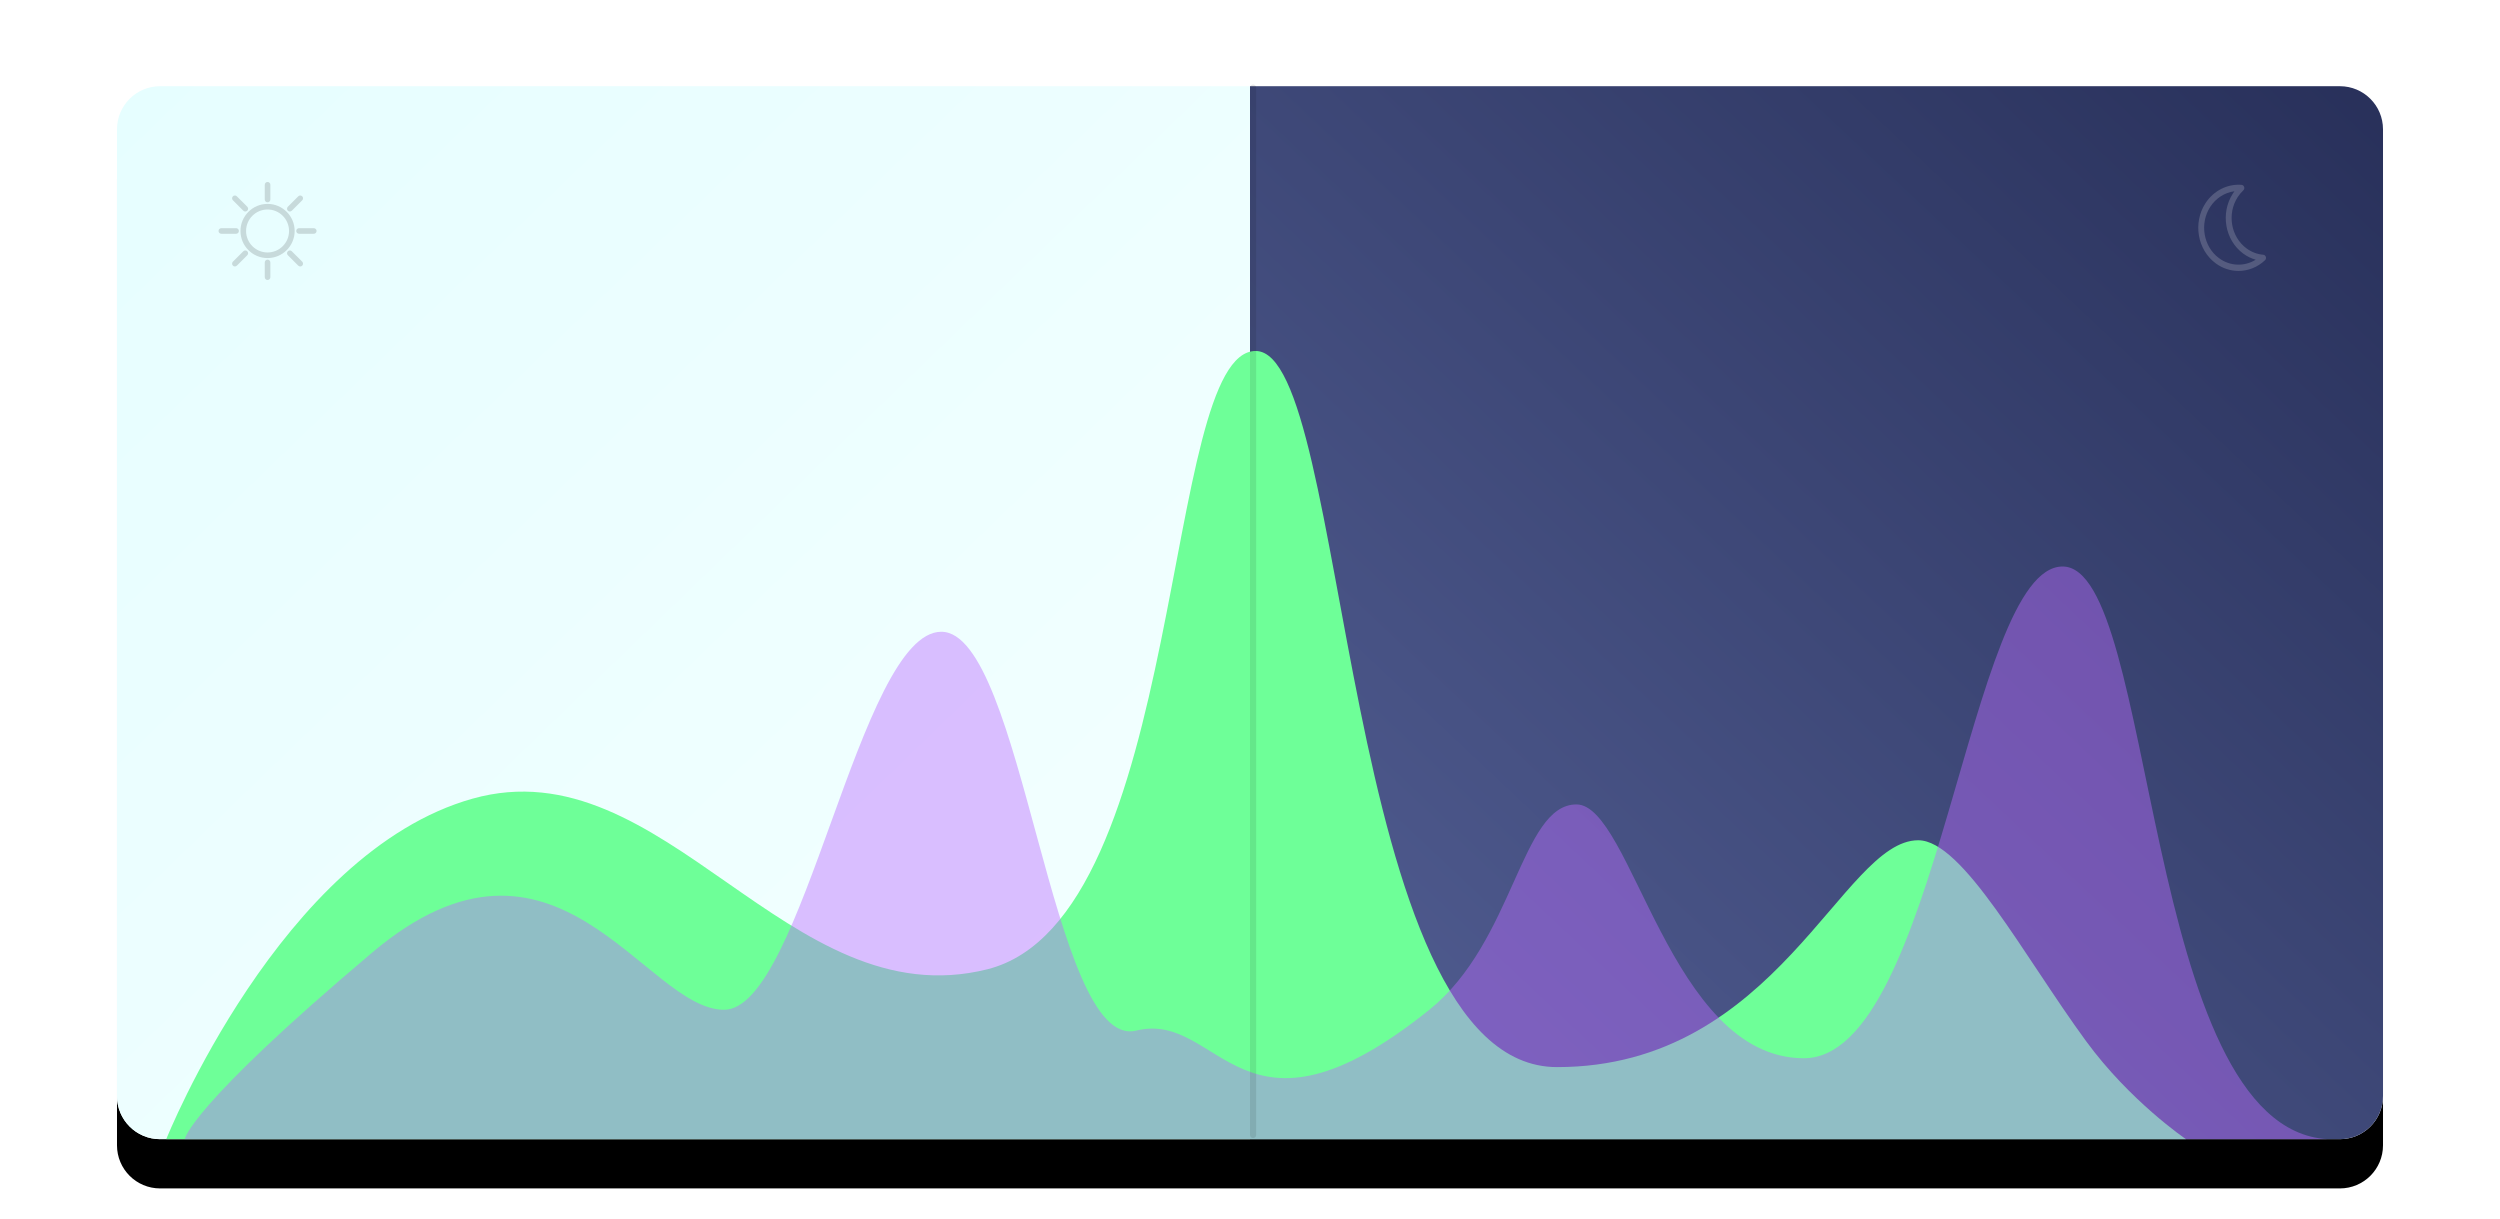 <?xml version="1.0" encoding="UTF-8"?>
<svg width="406px" height="198px" viewBox="0 0 406 198" version="1.1" xmlns="http://www.w3.org/2000/svg" xmlns:xlink="http://www.w3.org/1999/xlink">
    <!-- Generator: sketchtool 50.2 (55047) - http://www.bohemiancoding.com/sketch -->
    <title>D7F6D743-7E83-4BFD-9A3A-5CC2DCDB7A74</title>
    <desc>Created with sketchtool.</desc>
    <defs>
        <path d="M7,0 L361,-8.8817842e-16 C364.866,2.93048761e-14 368,3.134 368,7 L368,164 C368,167.866 364.866,171 361,171 L7,171 C3.134,171 -4.14730794e-16,167.866 -8.8817842e-16,164 L-8.8817842e-16,7 C-1.36162605e-15,3.134 3.134,-1.78006981e-16 7,-8.8817842e-16 Z" id="path-1"></path>
        <filter x="-10.1%" y="-17.0%" width="120.1%" height="143.3%" filterUnits="objectBoundingBox" id="filter-2">
            <feMorphology radius="4.5" operator="dilate" in="SourceAlpha" result="shadowSpreadOuter1"></feMorphology>
            <feOffset dx="0" dy="5" in="shadowSpreadOuter1" result="shadowOffsetOuter1"></feOffset>
            <feGaussianBlur stdDeviation="5" in="shadowOffsetOuter1" result="shadowBlurOuter1"></feGaussianBlur>
            <feColorMatrix values="0 0 0 0 0.212   0 0 0 0 0.726   0 0 0 0 0.794  0 0 0 0.031 0" type="matrix" in="shadowBlurOuter1" result="shadowMatrixOuter1"></feColorMatrix>
            <feOffset dx="0" dy="3" in="SourceAlpha" result="shadowOffsetOuter2"></feOffset>
            <feGaussianBlur stdDeviation="3" in="shadowOffsetOuter2" result="shadowBlurOuter2"></feGaussianBlur>
            <feColorMatrix values="0 0 0 0 0.124   0 0 0 0 0.73   0 0 0 0 1  0 0 0 0.068 0" type="matrix" in="shadowBlurOuter2" result="shadowMatrixOuter2"></feColorMatrix>
            <feMerge>
                <feMergeNode in="shadowMatrixOuter1"></feMergeNode>
                <feMergeNode in="shadowMatrixOuter2"></feMergeNode>
            </feMerge>
        </filter>
        <linearGradient x1="3.736%" y1="95.749%" x2="100%" y2="0%" id="linearGradient-3">
            <stop stop-color="#525E93" offset="0%"></stop>
            <stop stop-color="#28305A" offset="100%"></stop>
        </linearGradient>
        <linearGradient x1="100%" y1="96.811%" x2="0%" y2="0%" id="linearGradient-4">
            <stop stop-color="#F4FFFF" offset="0%"></stop>
            <stop stop-color="#E6FEFF" offset="100%"></stop>
        </linearGradient>
    </defs>
    <g id="Buy-GlassWire" stroke="none" stroke-width="1" fill="none" fill-rule="evenodd">
        <g id="buy_gw_update_oct18" transform="translate(-68, -3938)">
            <g id="Group-13" transform="translate(87, 3952)">
                <g id="Group-68">
                    <g id="Group-69">
                        <g id="Group-72">
                            <g id="Rectangle-54-Copy-2">
                                <use fill="black" fill-opacity="1" filter="url(#filter-2)" xlink:href="#path-1"></use>
                                <use fill="#FFFFFF" fill-rule="evenodd" xlink:href="#path-1"></use>
                            </g>
                            <path d="M184,0 L361,0 C364.866,-7.10171439e-16 368,3.134 368,7 L368,164 C368,167.866 364.866,171 361,171 L184,171 L184,0 Z" id="Rectangle-54" fill="url(#linearGradient-3)"></path>
                            <path d="M7,0 L184,0 L184,171 L7,171 C3.134,171 4.73447626e-16,167.866 0,164 L0,7 C-4.73447626e-16,3.134 3.134,7.10171439e-16 7,0 Z" id="Rectangle-54" fill="url(#linearGradient-4)"></path>
                            <path d="M8,171 C8,171 26.632,124.431 57.759,115.698 C88.887,106.966 108.928,151.524 141.335,143.413 C173.741,135.301 169.573,43 184.923,43 C200.274,43 198.473,159.298 233.864,159.298 C269.682,159.298 280.152,122.458 292.518,122.458 C299.742,122.458 309.686,141.287 319.767,155.064 C326.94,164.869 336,171 336,171 L8,171 Z" id="Path-38" fill="#6EFF98"></path>
                            <path d="M11,171 C11,171 11.615,165.86 41.478,140.666 C71.341,115.472 85.746,149.987 98.584,149.987 C111.421,149.987 120.572,88.599 133.869,88.599 C147.166,88.599 151.716,156.75 165.508,153.369 C179.301,149.987 182.385,174.675 213.124,149.987 C226.92,138.908 227.999,116.639 237.015,116.639 C246.031,116.639 252.155,157.858 273.948,157.858 C295.741,157.858 300.692,78 315.969,78 C331.245,78 328.857,169.293 359,171 C332.308,171 11,171 11,171 Z" id="Path-38" fill-opacity="0.652" fill="#BC6BFF" opacity="0.674"></path>
                            <path d="M184.5,0.229 L184.5,170.319" id="Path-17" stroke-opacity="0.096" stroke="#000000" stroke-linecap="round" stroke-linejoin="round"></path>
                            <g id="Group-91" transform="translate(16, 15)" fill="#000000" fill-opacity="0.143">
                                <path d="M8.452,12.001 C6.528,12.001 4.963,10.436 4.963,8.511 C4.963,6.587 6.528,5.022 8.452,5.022 C10.376,5.022 11.942,6.587 11.942,8.511 C11.942,10.436 10.376,12.001 8.452,12.001 Z M4.053,8.511 C4.053,10.937 6.027,12.911 8.452,12.911 C10.878,12.911 12.852,10.937 12.852,8.511 C12.852,6.086 10.878,4.112 8.452,4.112 C6.027,4.112 4.053,6.086 4.053,8.511 Z" id="Fill-3"></path>
                                <path d="M8.907,3.401 L8.907,1.005 C8.907,0.754 8.704,0.55 8.452,0.55 C8.201,0.55 7.997,0.754 7.997,1.005 L7.997,3.401 C7.997,3.652 8.201,3.856 8.452,3.856 C8.704,3.856 8.907,3.652 8.907,3.401 Z" id="Fill-4"></path>
                                <path d="M12.388,5.219 L14.082,3.526 C14.259,3.348 14.259,3.06 14.082,2.882 C13.904,2.705 13.616,2.705 13.438,2.882 L11.744,4.576 C11.567,4.754 11.567,5.042 11.744,5.219 C11.833,5.308 11.95,5.353 12.066,5.353 C12.183,5.353 12.299,5.308 12.388,5.219 Z" id="Fill-5"></path>
                                <path d="M13.563,8.056 C13.312,8.056 13.108,8.26 13.108,8.511 C13.108,8.763 13.312,8.966 13.563,8.966 L15.958,8.966 C16.21,8.966 16.413,8.763 16.413,8.511 C16.413,8.26 16.21,8.056 15.958,8.056 L13.563,8.056 Z" id="Fill-6"></path>
                                <path d="M11.744,11.804 C11.567,11.981 11.567,12.269 11.744,12.447 L13.438,14.141 C13.527,14.23 13.643,14.274 13.76,14.274 C13.876,14.274 13.993,14.23 14.082,14.141 C14.259,13.963 14.259,13.675 14.082,13.497 L12.388,11.804 C12.21,11.626 11.922,11.626 11.744,11.804 Z" id="Fill-7"></path>
                                <path d="M7.997,13.622 L7.997,16.018 C7.997,16.269 8.201,16.473 8.452,16.473 C8.704,16.473 8.907,16.269 8.907,16.018 L8.907,13.622 C8.907,13.371 8.704,13.167 8.452,13.167 C8.201,13.167 7.997,13.371 7.997,13.622 Z" id="Fill-8"></path>
                                <path d="M2.823,13.497 C2.645,13.675 2.645,13.963 2.823,14.141 C2.912,14.23 3.028,14.274 3.145,14.274 C3.261,14.274 3.378,14.23 3.466,14.141 L5.16,12.447 C5.338,12.269 5.338,11.981 5.16,11.804 C4.983,11.626 4.695,11.626 4.517,11.804 L2.823,13.497 Z" id="Fill-9"></path>
                                <path d="M3.342,8.056 L0.946,8.056 C0.695,8.056 0.491,8.26 0.491,8.511 C0.491,8.763 0.695,8.966 0.946,8.966 L3.342,8.966 C3.593,8.966 3.797,8.763 3.797,8.511 C3.797,8.26 3.593,8.056 3.342,8.056 Z" id="Fill-10"></path>
                                <path d="M4.839,5.353 C4.955,5.353 5.071,5.308 5.16,5.219 C5.338,5.042 5.338,4.754 5.16,4.576 L3.466,2.882 C3.289,2.704 3.001,2.704 2.823,2.882 C2.645,3.06 2.645,3.348 2.823,3.526 L4.517,5.219 C4.606,5.308 4.722,5.353 4.839,5.353 Z" id="Fill-11"></path>
                            </g>
                            <path d="M341.367,27.924 C338.831,26.055 338.188,22.325 339.933,19.609 C340.849,18.183 342.298,17.265 343.874,17.061 C343.783,17.185 343.696,17.312 343.612,17.442 C341.57,20.621 342.323,24.987 345.29,27.175 C345.913,27.634 346.603,27.972 347.327,28.177 C345.491,29.318 343.171,29.254 341.367,27.924 Z M348.976,27.719 C348.915,27.524 348.752,27.388 348.561,27.372 C347.585,27.292 346.641,26.933 345.83,26.336 C343.294,24.466 342.65,20.736 344.396,18.019 C344.66,17.608 344.969,17.236 345.314,16.911 C345.458,16.776 345.512,16.562 345.452,16.367 C345.391,16.173 345.228,16.036 345.037,16.02 C342.721,15.83 340.465,16.983 339.149,19.031 C337.107,22.21 337.86,26.576 340.827,28.764 C341.951,29.592 343.245,30 344.534,30 C346.077,30 347.613,29.415 348.838,28.263 C348.982,28.128 349.036,27.913 348.976,27.719 Z" id="Fill-12" fill-opacity="0.183" fill="#FFFFFF"></path>
                        </g>
                    </g>
                </g>
            </g>
        </g>
    </g>
</svg>